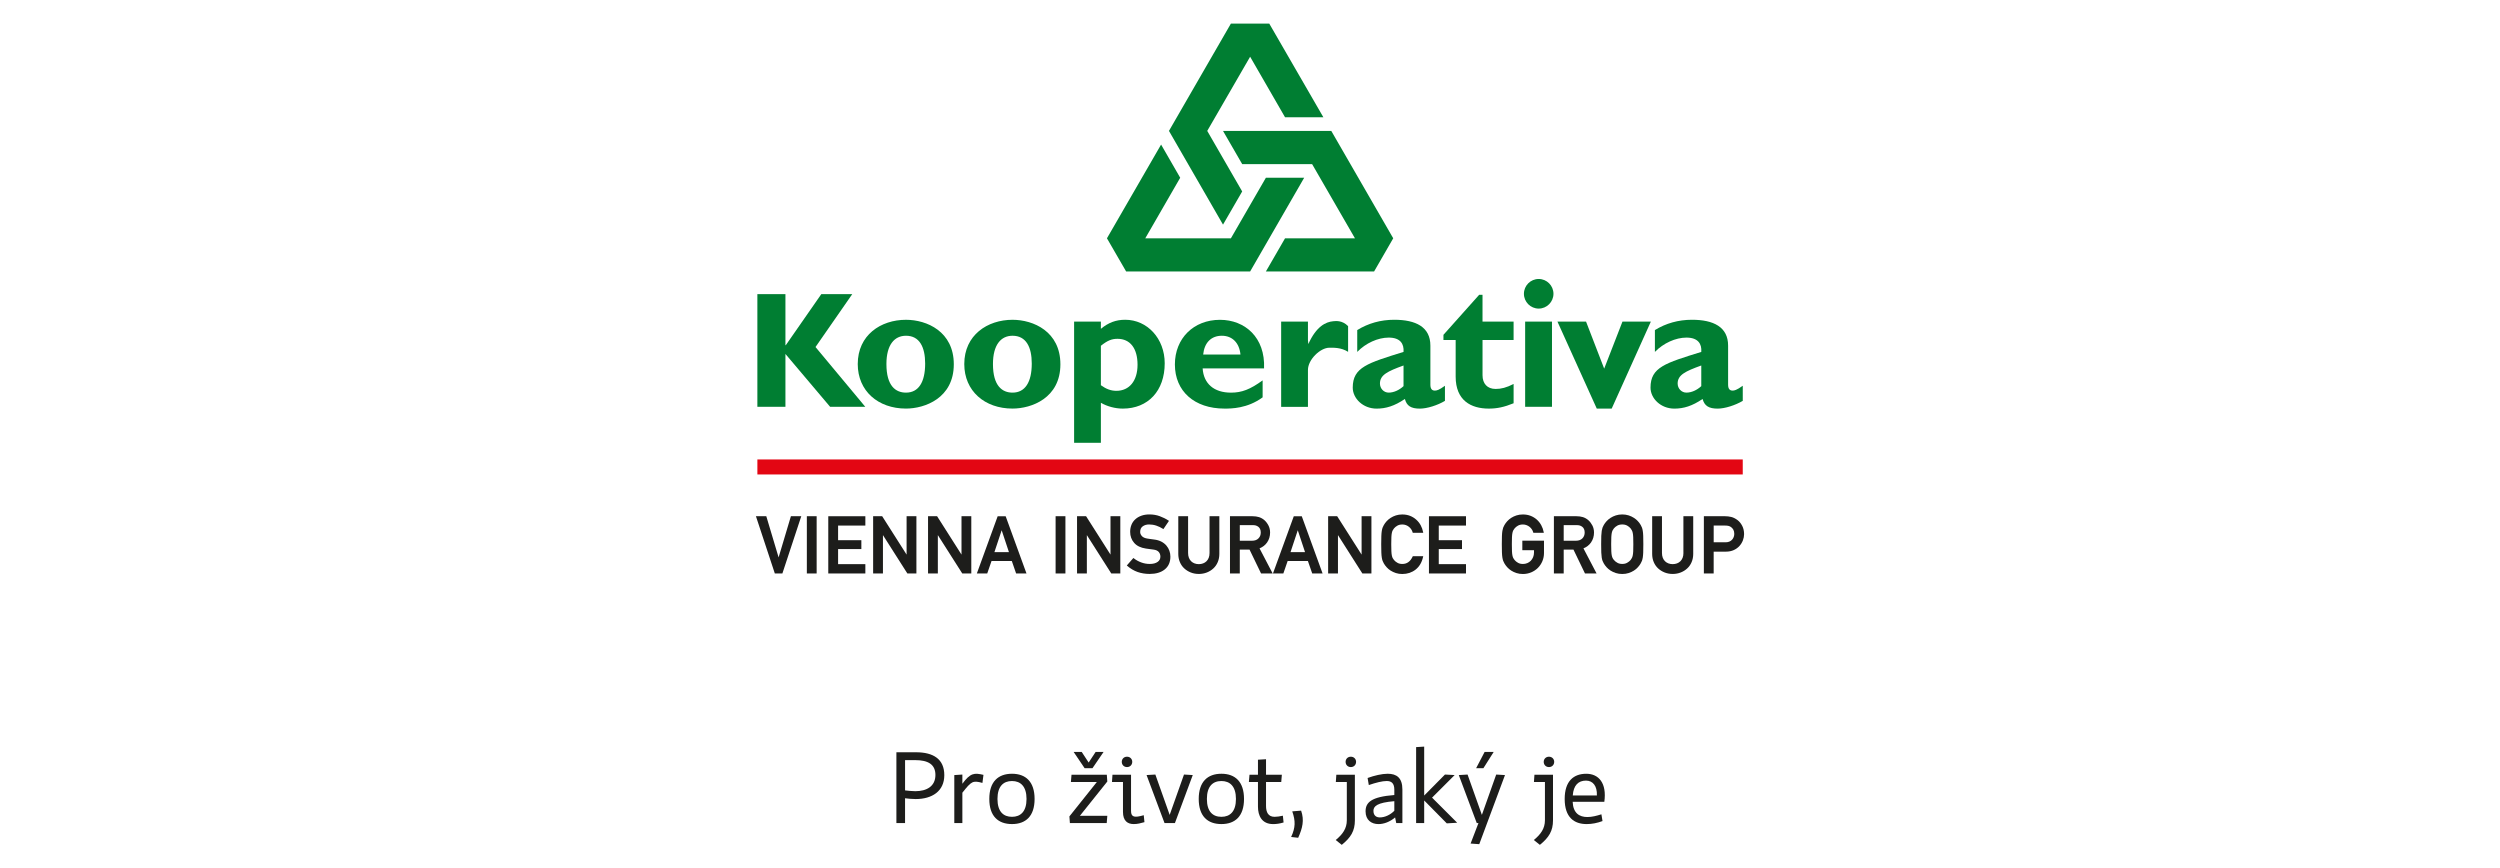 <?xml version="1.0" encoding="utf-8"?>
<!-- Generator: Adobe Illustrator 16.0.0, SVG Export Plug-In . SVG Version: 6.00 Build 0)  -->
<!DOCTYPE svg PUBLIC "-//W3C//DTD SVG 1.1//EN" "http://www.w3.org/Graphics/SVG/1.1/DTD/svg11.dtd">
<svg version="1.1" id="Vrstva_1" xmlns="http://www.w3.org/2000/svg" xmlns:xlink="http://www.w3.org/1999/xlink" x="0px" y="0px"
	 width="190px" height="66px" viewBox="0 0 190 66" enable-background="new 0 0 190 66" xml:space="preserve">
<g>
	<rect x="57.561" y="34.918" fill="#E30613" width="74.888" height="1.141"/>
	<polygon fill="#007E32" points="61.979,26.374 65.762,30.918 63.089,30.918 59.693,26.9 59.693,30.918 57.56,30.918 57.56,22.355 
		59.693,22.355 59.693,26.236 59.719,26.236 62.419,22.355 64.771,22.355 	"/>
	<path fill="#007E32" d="M72.489,27.687c0-2.492-2.052-3.383-3.634-3.383c-1.914,0-3.666,1.159-3.666,3.365
		c0,2.044,1.544,3.383,3.666,3.383C70.281,31.052,72.489,30.261,72.489,27.687 M70.312,27.632c0,1.418-0.504,2.208-1.456,2.208
		c-0.776,0-1.488-0.493-1.488-2.171c0-1.463,0.604-2.152,1.488-2.152C69.875,25.517,70.312,26.364,70.312,27.632"/>
	<path fill="#007E32" d="M80.59,27.687c0-2.492-2.053-3.383-3.638-3.383c-1.906,0-3.667,1.159-3.667,3.365
		c0,2.044,1.549,3.383,3.667,3.383C78.387,31.052,80.59,30.261,80.59,27.687 M78.414,27.632c0,1.418-0.508,2.208-1.462,2.208
		c-0.771,0-1.487-0.493-1.487-2.171c0-1.463,0.605-2.152,1.487-2.152C77.977,25.517,78.414,26.364,78.414,27.632"/>
	<path fill="#007E32" d="M83.667,24.44h-2.035v9.215h2.035v-3.044c0.479,0.279,1.094,0.443,1.665,0.443
		c1.923,0,3.186-1.352,3.186-3.444c0-1.877-1.322-3.308-3.001-3.308c-0.7,0-1.275,0.213-1.85,0.69V24.44 M83.667,26.278
		c0.506-0.401,0.825-0.528,1.262-0.528c0.967,0,1.524,0.726,1.524,1.973c0,1.215-0.619,1.98-1.609,1.98
		c-0.402,0-0.768-0.13-1.177-0.426V26.278z"/>
	<path fill="#007E32" d="M95.96,28.909c-0.956,0.691-1.585,0.932-2.405,0.932c-1.29,0-2.079-0.679-2.154-1.841h4.667
		c0.103-2.354-1.455-3.694-3.349-3.694c-2.004,0-3.427,1.411-3.427,3.392c0,2.031,1.476,3.355,3.771,3.355
		c0.506,0,1.732,0,2.897-0.855V28.909 M91.441,26.945c0.091-0.906,0.611-1.428,1.42-1.428c0.793,0,1.329,0.539,1.414,1.428H91.441z"
		/>
	<path fill="#007E32" d="M99.404,25.847l0.029,0.302c0.604-1.344,1.322-1.685,1.892-1.735c0.219-0.021,0.69-0.074,1.13,0.371v1.954
		c-0.532-0.336-1.097-0.313-1.422-0.313c-0.693,0-1.635,0.906-1.629,1.696v2.798h-2.036V24.44h2.036V25.847"/>
	<path fill="#007E32" d="M109.815,29.319c-0.473,0.339-0.627,0.366-0.771,0.366c-0.207,0-0.335-0.127-0.335-0.451v-2.968
		c0-1.419-1.109-1.964-2.745-1.964c-1.034,0-1.973,0.266-2.814,0.783v1.66c0.642-0.667,1.571-1.088,2.392-1.088
		c0.889,0,1.171,0.48,1.127,1.088c-2.721,0.848-3.861,1.161-3.861,2.715c0,0.818,0.777,1.595,1.813,1.595
		c0.705,0,1.356-0.196,2.15-0.734c0.138,0.521,0.459,0.734,1.137,0.734c0.55,0,1.35-0.255,1.908-0.59V29.319 M106.668,29.347
		c-0.338,0.311-0.751,0.492-1.127,0.492s-0.665-0.312-0.665-0.691c0-0.652,0.58-0.931,1.792-1.37V29.347z"/>
	<path fill="#007E32" d="M115.034,25.841h-2.362v2.68c0,0.633,0.361,1.039,0.996,1.039c0.423,0,0.816-0.097,1.366-0.379v1.467
		c-0.72,0.293-1.255,0.406-1.887,0.406c-1.351,0-2.517-0.615-2.517-2.43v-2.783h-0.928v-0.395l2.715-3.041h0.254v2.036h2.362V25.841
		"/>
	<path fill="#007E32" d="M118.063,22.328c0,0.616-0.505,1.125-1.12,1.125c-0.625,0-1.125-0.509-1.125-1.125
		c0-0.617,0.5-1.126,1.125-1.126C117.559,21.202,118.063,21.71,118.063,22.328 M115.911,24.44h2.04v6.479h-2.04V24.44z"/>
	<polygon fill="#007E32" points="118.365,24.44 120.539,24.44 121.918,28.017 123.308,24.44 125.466,24.44 122.488,31.055 
		121.355,31.055 	"/>
	<path fill="#007E32" d="M132.448,29.319c-0.479,0.339-0.637,0.366-0.771,0.366c-0.214,0-0.341-0.127-0.341-0.451v-2.968
		c0-1.419-1.112-1.964-2.748-1.964c-1.029,0-1.973,0.266-2.816,0.783v1.66c0.646-0.667,1.578-1.088,2.395-1.088
		c0.891,0,1.177,0.48,1.131,1.088c-2.724,0.848-3.859,1.161-3.859,2.715c0,0.818,0.773,1.595,1.811,1.595
		c0.703,0,1.356-0.196,2.146-0.734c0.144,0.521,0.467,0.734,1.146,0.734c0.546,0,1.342-0.255,1.908-0.59V29.319 M129.297,29.347
		c-0.338,0.311-0.747,0.492-1.131,0.492c-0.372,0-0.665-0.312-0.665-0.691c0-0.652,0.584-0.931,1.796-1.37V29.347z"/>
	<polygon fill="#007E32" points="88.243,10.987 89.695,13.509 87.041,18.111 93.549,18.111 96.207,13.509 99.118,13.509 
		95.01,20.632 85.586,20.632 84.128,18.111 	"/>
	<polygon fill="#007E32" points="96.207,20.632 97.664,18.111 102.976,18.111 99.72,12.472 94.406,12.472 92.949,9.949 
		101.177,9.949 105.885,18.111 104.431,20.632 	"/>
	<polygon fill="#007E32" points="100.577,8.913 97.664,8.913 95.01,4.311 91.75,9.949 94.406,14.55 92.949,17.072 88.841,9.949 
		93.549,1.792 96.463,1.792 	"/>
	<polygon fill="#1D1D1B" points="59.174,42.363 58.238,39.232 57.45,39.232 58.887,43.584 59.461,43.584 60.897,39.232 
		60.109,39.232 	"/>
	<rect x="61.32" y="39.232" fill="#1D1D1B" width="0.745" height="4.352"/>
	<polygon fill="#1D1D1B" points="62.949,43.584 65.767,43.584 65.767,42.875 63.695,42.875 63.695,41.729 65.463,41.729 
		65.463,41.055 63.695,41.055 63.695,39.943 65.767,39.943 65.767,39.234 62.949,39.234 	"/>
	<polygon fill="#1D1D1B" points="68.901,42.15 67.045,39.232 66.358,39.232 66.358,43.584 67.104,43.584 67.104,40.668 
		68.96,43.584 69.647,43.584 69.647,39.232 68.901,39.232 	"/>
	<polygon fill="#1D1D1B" points="73.074,42.15 71.219,39.232 70.531,39.232 70.531,43.584 71.276,43.584 71.276,40.668 
		73.133,43.584 73.819,43.584 73.819,39.232 73.074,39.232 	"/>
	<path fill="#1D1D1B" d="M75.823,39.234l-1.583,4.35h0.789l0.328-0.949h1.54l0.328,0.949h0.788l-1.583-4.35H75.823z M76.679,41.961
		h-1.103l0.551-1.662L76.679,41.961z"/>
	<rect x="80.226" y="39.232" fill="#1D1D1B" width="0.746" height="4.352"/>
	<polygon fill="#1D1D1B" points="84.398,42.15 82.542,39.232 81.855,39.232 81.855,43.584 82.601,43.584 82.601,40.668 
		84.457,43.584 85.144,43.584 85.144,39.232 84.398,39.232 	"/>
	<path fill="#1D1D1B" d="M88.644,41.461c-0.101-0.117-0.23-0.219-0.384-0.299s-0.338-0.133-0.546-0.158
		c-0.105-0.012-0.198-0.025-0.279-0.037l-0.208-0.031c-0.207-0.029-0.356-0.094-0.443-0.193c-0.088-0.1-0.131-0.201-0.131-0.311
		c0-0.193,0.062-0.334,0.19-0.428c0.131-0.096,0.295-0.145,0.486-0.145c0.188,0,0.374,0.029,0.549,0.088
		c0.177,0.059,0.345,0.141,0.499,0.24l0.041,0.025l0.424-0.627l-0.043-0.027c-0.202-0.133-0.425-0.242-0.665-0.33
		s-0.501-0.131-0.774-0.131c-0.229,0-0.436,0.033-0.615,0.098c-0.182,0.064-0.337,0.156-0.463,0.273
		c-0.127,0.115-0.226,0.256-0.291,0.418c-0.064,0.16-0.099,0.338-0.099,0.531c0,0.33,0.104,0.613,0.307,0.844
		c0.202,0.23,0.503,0.373,0.892,0.43l0.299,0.041c0.086,0.012,0.179,0.025,0.276,0.037c0.182,0.023,0.315,0.084,0.399,0.18
		c0.082,0.096,0.124,0.215,0.124,0.357c0,0.168-0.067,0.297-0.208,0.398c-0.143,0.104-0.346,0.156-0.603,0.156
		c-0.226,0-0.443-0.039-0.648-0.117c-0.206-0.076-0.393-0.18-0.555-0.307l-0.037-0.029l-0.499,0.568l0.038,0.035
		c0.236,0.205,0.499,0.361,0.78,0.461c0.28,0.098,0.589,0.148,0.915,0.148c0.478,0,0.863-0.113,1.146-0.34
		c0.287-0.23,0.432-0.557,0.432-0.975c0-0.152-0.025-0.303-0.076-0.447C88.823,41.713,88.745,41.58,88.644,41.461"/>
	<path fill="#1D1D1B" d="M91.925,42.023c0,0.141-0.021,0.266-0.062,0.369c-0.041,0.105-0.099,0.193-0.171,0.264
		s-0.158,0.125-0.257,0.162c-0.198,0.076-0.452,0.076-0.65,0c-0.099-0.037-0.186-0.092-0.257-0.162
		c-0.072-0.07-0.13-0.158-0.171-0.264c-0.042-0.104-0.062-0.229-0.062-0.369v-2.791h-0.745v2.863c0,0.229,0.041,0.439,0.121,0.625
		c0.079,0.188,0.191,0.35,0.334,0.48c0.141,0.131,0.308,0.234,0.496,0.309s0.393,0.111,0.609,0.111s0.421-0.037,0.609-0.111
		s0.355-0.178,0.496-0.309c0.143-0.131,0.255-0.293,0.334-0.48c0.08-0.186,0.121-0.396,0.121-0.625v-2.863h-0.745V42.023z"/>
	<path fill="#1D1D1B" d="M96.299,41.227c0.151-0.217,0.228-0.471,0.228-0.754c0-0.199-0.043-0.381-0.128-0.543
		c-0.084-0.16-0.189-0.297-0.312-0.404c-0.121-0.104-0.257-0.178-0.404-0.225c-0.145-0.045-0.312-0.068-0.494-0.068h-1.711v4.352
		h0.746V41.77h0.741l0.863,1.787l0.015,0.027h0.879l-0.997-1.908C95.966,41.578,96.159,41.428,96.299,41.227 M94.223,39.908h0.958
		c0.105,0,0.193,0.01,0.26,0.029c0.066,0.021,0.127,0.051,0.183,0.092c0.06,0.041,0.107,0.102,0.142,0.174
		c0.034,0.074,0.052,0.166,0.052,0.27c0,0.084-0.014,0.164-0.041,0.238c-0.027,0.072-0.069,0.139-0.125,0.197
		c-0.053,0.059-0.123,0.105-0.207,0.139c-0.086,0.033-0.186,0.049-0.299,0.049h-0.922V39.908z"/>
	<path fill="#1D1D1B" d="M98.935,39.234h-0.607l-1.583,4.35h0.789l0.328-0.949H99.4l0.329,0.949h0.788l-1.57-4.316L98.935,39.234z
		 M99.182,41.961H98.08l0.551-1.662L99.182,41.961z"/>
	<polygon fill="#1D1D1B" points="103.481,42.15 101.641,39.258 101.626,39.232 100.938,39.232 100.938,43.584 101.685,43.584 
		101.685,40.668 103.525,43.561 103.54,43.584 104.228,43.584 104.228,39.232 103.481,39.232 	"/>
	<path fill="#1D1D1B" d="M107.362,42.297c-0.176,0.379-0.433,0.564-0.785,0.564c-0.146,0-0.272-0.029-0.375-0.09
		c-0.106-0.059-0.192-0.129-0.259-0.211c-0.041-0.049-0.075-0.098-0.1-0.148c-0.025-0.049-0.047-0.115-0.063-0.195
		c-0.018-0.084-0.029-0.191-0.035-0.322c-0.007-0.131-0.01-0.311-0.01-0.535c0-0.223,0.003-0.402,0.01-0.535
		c0.006-0.131,0.018-0.238,0.035-0.322c0.017-0.08,0.038-0.145,0.063-0.191c0.024-0.049,0.059-0.102,0.101-0.152
		c0.065-0.08,0.151-0.152,0.258-0.211c0.104-0.059,0.229-0.088,0.375-0.088c0.095,0,0.187,0.016,0.272,0.047
		c0.086,0.033,0.164,0.076,0.23,0.131c0.066,0.053,0.125,0.115,0.173,0.188c0.048,0.07,0.084,0.146,0.106,0.227l0.011,0.037h0.795
		l-0.011-0.061c-0.034-0.18-0.096-0.354-0.183-0.514c-0.088-0.16-0.202-0.303-0.338-0.424c-0.136-0.123-0.294-0.219-0.47-0.289
		c-0.177-0.068-0.374-0.104-0.587-0.104c-0.175,0-0.34,0.023-0.489,0.072c-0.148,0.049-0.282,0.111-0.399,0.188
		c-0.117,0.074-0.221,0.162-0.307,0.258s-0.156,0.193-0.211,0.291c-0.038,0.066-0.069,0.133-0.092,0.191
		c-0.023,0.062-0.044,0.143-0.061,0.246c-0.017,0.1-0.028,0.227-0.034,0.387c-0.006,0.158-0.01,0.371-0.01,0.629
		s0.004,0.471,0.01,0.629c0.006,0.16,0.018,0.287,0.034,0.387c0.017,0.104,0.037,0.184,0.061,0.246
		c0.022,0.061,0.054,0.125,0.092,0.193c0.055,0.096,0.125,0.193,0.211,0.289c0.086,0.098,0.189,0.184,0.307,0.26
		c0.117,0.074,0.251,0.137,0.399,0.186s0.314,0.072,0.489,0.072c0.192,0,0.375-0.029,0.545-0.084c0.17-0.059,0.325-0.141,0.464-0.25
		s0.258-0.246,0.354-0.404c0.096-0.16,0.167-0.346,0.213-0.553l0.015-0.062h-0.792L107.362,42.297z"/>
	<polygon fill="#1D1D1B" points="108.6,43.584 111.416,43.584 111.416,42.875 109.346,42.875 109.346,41.729 111.112,41.729 
		111.112,41.055 109.346,41.055 109.346,39.943 111.416,39.943 111.416,39.234 108.6,39.234 	"/>
	<path fill="#1D1D1B" d="M115.698,41.814h0.886v0.174c0,0.127-0.022,0.246-0.066,0.354c-0.045,0.107-0.104,0.201-0.179,0.277
		s-0.163,0.137-0.265,0.178c-0.102,0.043-0.212,0.064-0.331,0.064c-0.146,0-0.272-0.029-0.376-0.09
		c-0.105-0.059-0.192-0.129-0.258-0.211c-0.042-0.049-0.075-0.098-0.101-0.148c-0.024-0.049-0.046-0.115-0.063-0.195
		c-0.018-0.082-0.029-0.191-0.035-0.322c-0.007-0.131-0.009-0.311-0.009-0.535c0-0.223,0.002-0.402,0.009-0.535
		c0.006-0.131,0.018-0.238,0.035-0.322c0.018-0.08,0.038-0.145,0.062-0.191c0.026-0.049,0.061-0.1,0.102-0.152
		c0.065-0.08,0.152-0.152,0.258-0.211c0.104-0.059,0.23-0.088,0.376-0.088c0.095,0,0.187,0.016,0.271,0.049
		c0.086,0.031,0.164,0.076,0.23,0.129c0.067,0.053,0.125,0.115,0.174,0.188c0.048,0.07,0.083,0.146,0.105,0.227l0.011,0.037h0.795
		l-0.011-0.061c-0.034-0.18-0.095-0.352-0.183-0.512c-0.088-0.162-0.201-0.305-0.337-0.428c-0.137-0.121-0.295-0.217-0.471-0.287
		c-0.177-0.068-0.374-0.104-0.586-0.104c-0.176,0-0.34,0.023-0.49,0.072c-0.147,0.049-0.282,0.111-0.399,0.186
		c-0.117,0.076-0.221,0.164-0.307,0.26c-0.085,0.096-0.156,0.193-0.211,0.291c-0.038,0.066-0.069,0.133-0.092,0.191
		c-0.023,0.062-0.043,0.143-0.061,0.246c-0.017,0.1-0.028,0.227-0.034,0.387c-0.006,0.158-0.009,0.371-0.009,0.629
		s0.003,0.471,0.009,0.627c0.006,0.162,0.018,0.289,0.034,0.389c0.018,0.104,0.037,0.184,0.061,0.246
		c0.023,0.061,0.054,0.125,0.092,0.193c0.055,0.096,0.126,0.193,0.211,0.289c0.086,0.098,0.189,0.184,0.307,0.26
		s0.252,0.137,0.399,0.186c0.149,0.049,0.313,0.072,0.49,0.072c0.221,0,0.432-0.041,0.627-0.123c0.194-0.082,0.366-0.195,0.511-0.34
		s0.259-0.316,0.34-0.508c0.082-0.193,0.124-0.404,0.124-0.625v-0.938h-1.646V41.814z"/>
	<path fill="#1D1D1B" d="M120.918,41.227c0.15-0.217,0.227-0.471,0.227-0.754c0-0.199-0.043-0.381-0.128-0.543
		c-0.085-0.16-0.19-0.297-0.313-0.404c-0.12-0.104-0.256-0.178-0.402-0.225c-0.146-0.045-0.313-0.068-0.496-0.068h-1.71v4.352h0.745
		V41.77h0.742l0.863,1.787l0.014,0.027h0.88l-0.998-1.908C120.584,41.578,120.777,41.428,120.918,41.227 M118.84,39.908h0.959
		c0.105,0,0.193,0.01,0.26,0.029c0.065,0.021,0.127,0.051,0.183,0.092c0.06,0.041,0.107,0.102,0.142,0.174
		c0.034,0.074,0.052,0.166,0.052,0.27c0,0.084-0.014,0.164-0.042,0.238c-0.027,0.072-0.068,0.139-0.123,0.197
		s-0.125,0.105-0.209,0.139c-0.085,0.033-0.186,0.049-0.298,0.049h-0.923V39.908z"/>
	<path fill="#1D1D1B" d="M124.85,40.344c-0.017-0.104-0.037-0.184-0.061-0.246c-0.023-0.061-0.054-0.125-0.092-0.193
		c-0.054-0.096-0.124-0.193-0.211-0.289c-0.086-0.096-0.189-0.184-0.307-0.258c-0.117-0.076-0.252-0.139-0.399-0.188
		c-0.3-0.098-0.68-0.096-0.978,0c-0.148,0.049-0.283,0.111-0.4,0.188c-0.117,0.074-0.221,0.162-0.307,0.258
		c-0.085,0.096-0.156,0.193-0.211,0.289c-0.037,0.068-0.068,0.135-0.092,0.193c-0.023,0.062-0.043,0.143-0.061,0.246
		c-0.016,0.1-0.027,0.225-0.034,0.387c-0.006,0.158-0.009,0.371-0.009,0.629s0.003,0.471,0.009,0.629
		c0.007,0.16,0.019,0.287,0.034,0.387c0.018,0.104,0.037,0.184,0.061,0.246c0.023,0.061,0.055,0.125,0.092,0.191
		c0.055,0.098,0.126,0.195,0.211,0.291c0.086,0.098,0.189,0.184,0.307,0.26s0.252,0.137,0.4,0.186s0.313,0.072,0.488,0.072
		c0.176,0,0.341-0.023,0.489-0.072c0.147-0.049,0.282-0.109,0.399-0.186s0.221-0.162,0.307-0.26
		c0.087-0.098,0.157-0.193,0.211-0.291c0.037-0.064,0.068-0.131,0.092-0.191c0.023-0.062,0.044-0.143,0.062-0.246
		c0.017-0.1,0.028-0.23,0.034-0.387c0.006-0.158,0.009-0.371,0.009-0.629s-0.003-0.471-0.009-0.629
		C124.879,40.574,124.867,40.443,124.85,40.344 M123.291,39.859c0.146,0,0.272,0.029,0.375,0.088
		c0.106,0.059,0.193,0.131,0.256,0.207c0.04,0.057,0.074,0.109,0.102,0.158c0.025,0.047,0.048,0.109,0.064,0.189
		c0.018,0.084,0.03,0.191,0.036,0.322s0.009,0.312,0.009,0.535c0,0.225-0.003,0.404-0.009,0.535s-0.019,0.238-0.036,0.322
		c-0.017,0.08-0.039,0.146-0.065,0.193c-0.026,0.051-0.06,0.102-0.098,0.152c-0.065,0.08-0.152,0.15-0.259,0.209
		c-0.103,0.061-0.229,0.09-0.375,0.09c-0.146,0-0.271-0.029-0.375-0.09c-0.105-0.059-0.192-0.129-0.258-0.211
		c-0.042-0.049-0.076-0.098-0.101-0.148c-0.024-0.049-0.046-0.115-0.063-0.195c-0.017-0.084-0.029-0.191-0.035-0.322
		s-0.01-0.311-0.01-0.535c0-0.223,0.004-0.404,0.01-0.535s0.019-0.238,0.035-0.322c0.018-0.08,0.039-0.145,0.063-0.191
		c0.024-0.049,0.06-0.1,0.101-0.154c0.065-0.078,0.152-0.15,0.258-0.209C123.02,39.889,123.146,39.859,123.291,39.859"/>
	<path fill="#1D1D1B" d="M127.941,42.023c0,0.141-0.021,0.266-0.062,0.369c-0.042,0.105-0.099,0.193-0.171,0.264
		s-0.158,0.125-0.257,0.162c-0.198,0.074-0.452,0.076-0.651,0c-0.098-0.037-0.184-0.092-0.257-0.162
		c-0.072-0.07-0.13-0.158-0.171-0.264c-0.041-0.104-0.062-0.229-0.062-0.369v-2.791h-0.745v2.863c0,0.229,0.04,0.439,0.12,0.625
		c0.08,0.188,0.192,0.35,0.334,0.48s0.309,0.234,0.497,0.309c0.188,0.074,0.393,0.111,0.609,0.111c0.216,0,0.421-0.037,0.608-0.111
		c0.189-0.074,0.356-0.178,0.497-0.309c0.143-0.131,0.255-0.293,0.334-0.48c0.08-0.186,0.121-0.396,0.121-0.625v-2.863h-0.746
		V42.023z"/>
	<path fill="#1D1D1B" d="M132.41,39.969c-0.093-0.18-0.207-0.322-0.34-0.428c-0.172-0.131-0.339-0.215-0.496-0.252
		c-0.154-0.037-0.318-0.057-0.49-0.057h-1.59v4.352h0.745v-1.658h0.929c0.226,0,0.426-0.041,0.597-0.119s0.316-0.182,0.432-0.311
		c0.116-0.127,0.204-0.271,0.264-0.428s0.09-0.314,0.09-0.471C132.55,40.359,132.503,40.148,132.41,39.969 M131.805,40.578
		c0,0.078-0.015,0.156-0.042,0.232c-0.027,0.074-0.068,0.143-0.122,0.203c-0.053,0.061-0.121,0.109-0.204,0.146
		c-0.082,0.037-0.181,0.055-0.292,0.055h-0.905v-1.271h0.881c0.087,0,0.166,0.008,0.234,0.023c0.064,0.014,0.131,0.043,0.196,0.086
		c0.073,0.053,0.135,0.119,0.183,0.203C131.78,40.338,131.805,40.445,131.805,40.578"/>
	<path fill="#1D1D1B" d="M68.785,62.553h-0.659v-5.381h1.487c1.326,0,2.154,0.521,2.154,1.74s-0.928,1.816-2.178,1.816
		c-0.291,0-0.56-0.029-0.805-0.061V62.553z M68.785,60.07c0.207,0.023,0.514,0.061,0.774,0.061c0.874,0,1.533-0.375,1.533-1.234
		c0-0.797-0.552-1.127-1.533-1.127h-0.774V60.07z"/>
	<path fill="#1D1D1B" d="M74.665,59.502c-0.735-0.199-0.828-0.137-1.525,0.744v2.307h-0.613v-3.648l0.613-0.039v0.699
		c0.614-0.836,0.912-0.836,1.603-0.676L74.665,59.502z"/>
	<path fill="#1D1D1B" d="M76.912,58.805c1.042,0,1.717,0.605,1.717,1.916s-0.675,1.908-1.717,1.908
		c-1.051,0-1.725-0.598-1.725-1.908S75.861,58.805,76.912,58.805 M76.912,62.078c0.65,0,1.104-0.398,1.104-1.357
		c0-0.957-0.453-1.363-1.104-1.363c-0.659,0-1.104,0.406-1.104,1.363C75.809,61.68,76.253,62.078,76.912,62.078"/>
	<path fill="#1D1D1B" d="M84.156,62.002l-0.045,0.551h-2.799l-0.038-0.506l2.085-2.613h-1.97l0.046-0.553h2.683l0.038,0.514
		l-2.085,2.607H84.156z M81.597,57.148h0.613l0.528,0.805l0.529-0.805h0.605l-0.844,1.234h-0.598L81.597,57.148z"/>
	<path fill="#1D1D1B" d="M85.959,58.881v2.752c0,0.475,0.261,0.529,0.966,0.322l0.053,0.529c-0.29,0.084-0.536,0.145-0.812,0.145
		c-0.476,0-0.82-0.244-0.82-0.926v-2.27H84.51l0.038-0.553H85.959z M86.051,57.9c0,0.23-0.169,0.398-0.398,0.398
		c-0.23,0-0.398-0.168-0.398-0.398c0-0.223,0.168-0.391,0.398-0.391C85.882,57.51,86.051,57.678,86.051,57.9"/>
	<polygon fill="#1D1D1B" points="87.807,58.865 88.895,61.932 89.983,58.865 90.65,58.904 89.294,62.553 88.504,62.553 
		87.139,58.904 	"/>
	<path fill="#1D1D1B" d="M92.828,58.805c1.043,0,1.717,0.605,1.717,1.916s-0.674,1.908-1.717,1.908c-1.05,0-1.725-0.598-1.725-1.908
		S91.778,58.805,92.828,58.805 M92.828,62.078c0.651,0,1.104-0.398,1.104-1.357c0-0.957-0.452-1.363-1.104-1.363
		c-0.66,0-1.104,0.406-1.104,1.363C91.725,61.68,92.168,62.078,92.828,62.078"/>
	<path fill="#1D1D1B" d="M95.604,59.434h-0.689l0.046-0.553h0.644v-1.143l0.613-0.037v1.18h1.203l-0.046,0.553h-1.157v1.816
		c0,0.469,0.16,0.828,0.651,0.828c0.146,0,0.422-0.031,0.629-0.084l0.054,0.514c-0.307,0.092-0.567,0.123-0.79,0.123
		c-0.873,0-1.157-0.645-1.157-1.326V59.434z"/>
	<path fill="#1D1D1B" d="M98.885,61.609c0.253,0.729,0.107,1.326-0.223,2.062l-0.536-0.061c0.337-0.729,0.337-1.219,0.085-1.947
		L98.885,61.609z"/>
	<path fill="#1D1D1B" d="M102.971,58.881v3.465c0,0.805-0.307,1.305-0.997,1.863l-0.459-0.367c0.528-0.438,0.843-0.875,0.843-1.504
		v-2.904h-0.835l0.038-0.553H102.971z M103.062,57.9c0,0.23-0.168,0.398-0.398,0.398s-0.398-0.168-0.398-0.398
		c0-0.223,0.168-0.391,0.398-0.391S103.062,57.678,103.062,57.9"/>
	<path fill="#1D1D1B" d="M105.969,60.023c0-0.498-0.223-0.666-0.575-0.666c-0.345,0-0.82,0.121-1.365,0.307l-0.091-0.537
		c0.505-0.184,1.088-0.322,1.525-0.322c0.682,0,1.119,0.307,1.119,1.203v2.545h-0.468l-0.085-0.428
		c-0.406,0.344-0.865,0.506-1.265,0.506c-0.528,0-0.981-0.301-0.981-0.967c0-0.682,0.43-1.104,2.186-1.242V60.023z M105.969,61.619
		v-0.729c-1.303,0.107-1.588,0.383-1.588,0.734c0,0.393,0.262,0.5,0.484,0.5C105.271,62.125,105.685,61.908,105.969,61.619"/>
	<polygon fill="#1D1D1B" points="108.238,60.836 108.238,62.553 107.625,62.553 107.625,56.781 108.238,56.742 108.238,60.461 
		109.817,58.865 110.553,58.904 108.836,60.621 110.745,62.529 109.955,62.576 	"/>
	<path fill="#1D1D1B" d="M112.623,61.932l1.088-3.066l0.668,0.039l-1.955,5.252l-0.659-0.047l0.598-1.557h-0.13l-1.365-3.648
		l0.667-0.039L112.623,61.932z M113.52,57.148l-0.781,1.234h-0.553l0.645-1.234H113.52z"/>
	<path fill="#1D1D1B" d="M118.028,58.881v3.465c0,0.805-0.308,1.305-0.997,1.863l-0.46-0.367c0.529-0.438,0.844-0.875,0.844-1.504
		v-2.904h-0.836l0.038-0.553H118.028z M118.119,57.9c0,0.23-0.168,0.398-0.398,0.398c-0.229,0-0.398-0.168-0.398-0.398
		c0-0.223,0.169-0.391,0.398-0.391C117.951,57.51,118.119,57.678,118.119,57.9"/>
	<path fill="#1D1D1B" d="M119.522,60.936c0.039,0.867,0.507,1.158,1.119,1.158c0.346,0,0.706-0.092,1.066-0.207l0.084,0.514
		c-0.392,0.145-0.79,0.229-1.203,0.229c-0.951,0-1.672-0.504-1.672-1.908c0-1.371,0.69-1.916,1.641-1.916
		c0.942,0,1.571,0.705,1.372,2.131H119.522z M119.531,60.453h1.832c0.03-0.721-0.307-1.127-0.828-1.127
		C119.952,59.326,119.584,59.686,119.531,60.453"/>
</g>
</svg>
